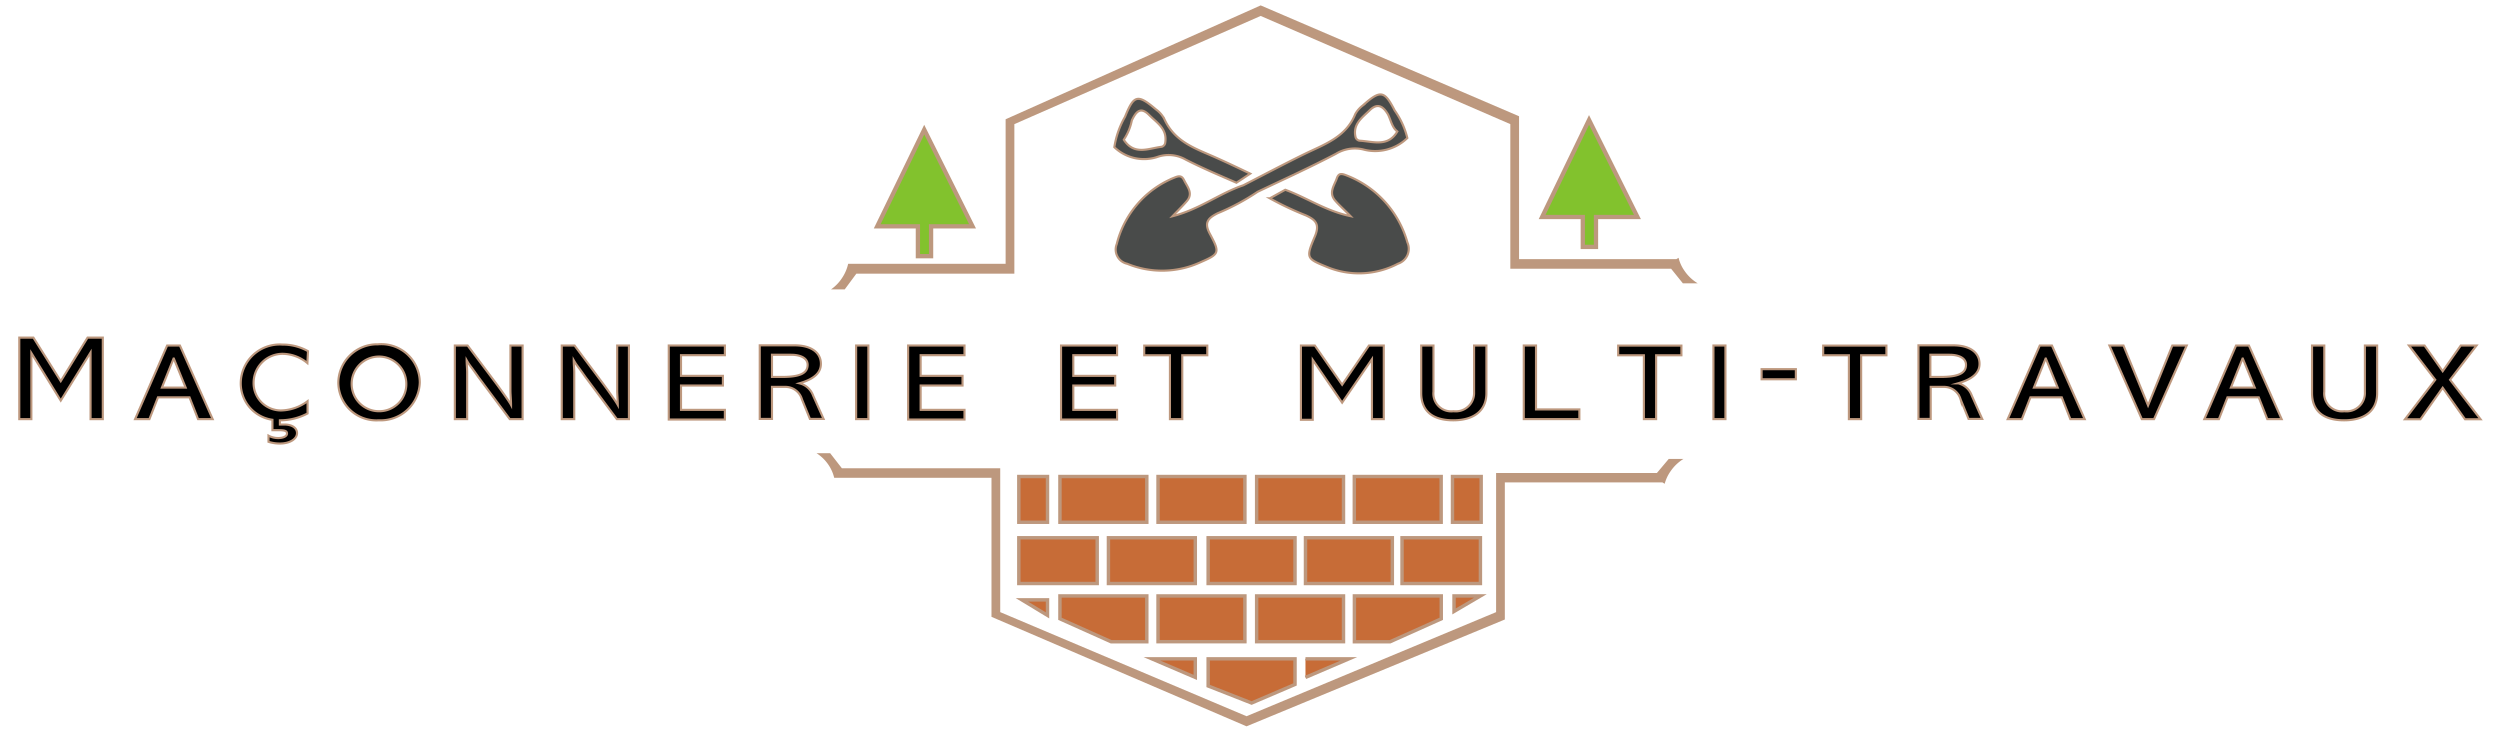 <svg id="Calque_1" data-name="Calque 1" xmlns="http://www.w3.org/2000/svg" viewBox="0 0 291.81 85.41">
  <defs>
    <style>
      .cls-1 {
        fill: #c76c37;
        stroke-width: 0.4px;
      }

      .cls-1, .cls-3, .cls-4, .cls-5 {
        stroke: #bd987e;
        stroke-miterlimit: 10;
      }

      .cls-2 {
        fill: #bd987e;
      }

      .cls-3 {
        fill: #82c22d;
        stroke-width: 0.5px;
      }

      .cls-4 {
        fill: #494b4a;
      }

      .cls-4, .cls-5 {
        stroke-width: 0.25px;
      }
    </style>
  </defs>
  <g>
    <g>
      <rect class="cls-1" x="118.92" y="55.62" width="3.35" height="5.34"/>
      <rect class="cls-1" x="123.72" y="55.62" width="10.14" height="5.34"/>
      <rect class="cls-1" x="135.17" y="55.62" width="10.14" height="5.34"/>
      <rect class="cls-1" x="146.68" y="55.62" width="10.14" height="5.34"/>
      <rect class="cls-1" x="158.08" y="55.62" width="10.14" height="5.34"/>
      <rect class="cls-1" x="169.54" y="55.62" width="3.35" height="5.34"/>
      <rect class="cls-1" x="129.38" y="62.77" width="10.14" height="5.34"/>
      <rect class="cls-1" x="141.02" y="62.77" width="10.14" height="5.34"/>
      <rect class="cls-1" x="152.38" y="62.77" width="10.14" height="5.34"/>
      <rect class="cls-1" x="118.92" y="62.77" width="9.15" height="5.34"/>
      <rect class="cls-1" x="163.65" y="62.77" width="9.15" height="5.34"/>
      <rect class="cls-1" x="135.17" y="69.56" width="10.14" height="5.34"/>
      <rect class="cls-1" x="146.68" y="69.56" width="10.14" height="5.34"/>
      <polygon class="cls-1" points="123.72 69.56 133.86 69.56 133.86 74.91 129.7 74.91 123.72 72.23 123.72 69.56"/>
      <polygon class="cls-1" points="168.23 69.56 158.09 69.56 158.09 74.91 162.25 74.91 168.23 72.23 168.23 69.56"/>
      <polygon class="cls-1" points="119.28 70.02 122.27 71.83 122.27 70.02 119.28 70.02"/>
      <polygon class="cls-1" points="172.8 69.56 169.72 71.37 169.72 69.56 172.8 69.56"/>
      <polygon class="cls-1" points="141.02 76.9 141.02 80.07 146.09 82.06 151.16 79.89 151.16 76.9 141.02 76.9"/>
      <polygon class="cls-1" points="134.45 76.9 139.52 79.07 139.52 76.9 134.45 76.9"/>
      <polyline class="cls-1" points="152.38 76.9 157.45 76.9 152.38 79.07"/>
    </g>
    <path class="cls-2" d="M196.5,53.57A5,5,0,0,0,195,55a4.56,4.56,0,0,0-.69,1.47l-.26-.16v0H175.65v16L145.5,84.78,115.73,72V55.77H97.37a4.55,4.55,0,0,0-.64-1.47,4.8,4.8,0,0,0-1.42-1.4H96.9l1.37,1.76h18.48V71.45L145.5,83.6l29.13-12.15V55.21H193.4l1.38-1.64Z"/>
  </g>
  <g>
    <path class="cls-3" d="M113.52,26.42l-5.64-11.29-5.49,11.29h4.75V29.9h1.54V26.42Z"/>
    <path class="cls-3" d="M191.13,25.33,185.48,14,180,25.33h4.75v3.49h1.54V25.33Z"/>
    <path class="cls-2" d="M198.16,33.07a5,5,0,0,1-1.54-1.46,4.4,4.4,0,0,1-.69-1.52l-.26.16v0H177.31V13.57L147.15.63,117.38,13.92V30.79H99a4.79,4.79,0,0,1-.63,1.53A4.93,4.93,0,0,1,97,33.78h1.6l1.36-1.84H118.4V14.49L147.15,1.86l29.14,12.63V31.37h18.77l1.37,1.7Z"/>
    <g>
      <path class="cls-4" d="M162.79,12.89c-1.2-2.34-1.66-2.42-3.73-.57a3.26,3.26,0,0,0-.87,1c-1.09,2.71-3.62,3.53-5.93,4.66s-4.76,2.43-7.14,3.65h0c-2.75.93-5.11,2.81-8.26,3.61.72-.76,1.24-1.25,1.7-1.8.72-.87.06-1.6-.31-2.33-.21-.43-.41-.68-1.06-.42a11.28,11.28,0,0,0-6.84,7.8,1.7,1.7,0,0,0,1.23,2.3,10.68,10.68,0,0,0,8.46-.14c2.29-1,2.4-1.1,1.19-3.34-.74-1.36-.19-1.86.88-2.41a26.66,26.66,0,0,0,4.68-2.51c3.06-1.46,6.15-2.86,9.15-4.44a4.25,4.25,0,0,1,3.16-.51,5.37,5.37,0,0,0,5.17-1.33A9.39,9.39,0,0,0,162.79,12.89Zm-4.13,3.53a.61.61,0,0,1-.42-.36c-.39-1.55.73-2.31,1.66-3.21s1.58-.39,2.11.5c.35.69.46,1.51,1.09,2C162,17.22,160.24,16.5,158.66,16.42Z"/>
      <g>
        <path class="cls-4" d="M164.28,28.3A11.8,11.8,0,0,0,157,20.41c-.65-.24-.83,0-1,.51-.31.8-.92,1.62-.15,2.5.48.55,1,1,1.79,1.81-2.86-.59-5.14-2.17-7.62-3.08l-1.8,1a35.54,35.54,0,0,0,4.23,2c1.09.51,1.66,1,1,2.51-1.05,2.46-.93,2.53,1.39,3.48a9.75,9.75,0,0,0,8.34-.36A1.83,1.83,0,0,0,164.28,28.3Z"/>
        <path class="cls-4" d="M145.93,20.27c-1.29-.62-2.59-1.24-3.91-1.83-2.35-1.07-4.89-1.79-6.14-4.6a3.21,3.21,0,0,0-.93-1.05c-2.16-1.84-2.6-1.73-3.63.84a10.23,10.23,0,0,0-1.25,3.55,5,5,0,0,0,5.17,1.09,4,4,0,0,1,3.16.36c1.95,1,3.93,1.83,5.92,2.7ZM136,16.72a.58.58,0,0,1-.39.41c-1.54.18-3.21,1.06-4.44-.82a6.15,6.15,0,0,0,.94-2.25c.47-1,1-1.66,2-.66S136.29,15.05,136,16.72Z"/>
      </g>
    </g>
  </g>
  <path class="cls-5" d="M3.9,39.41l3.19,5.08,3.13-5.08H12v9.51H10.57V41.14h0L7.09,46.76,3.66,41.2h0v7.72H2.25V39.41Z"/>
  <path class="cls-5" d="M21,40.33l3.82,8.59H23.12l-1-2.54H18.44l-1,2.54H15.77l3.74-8.59Zm-.74,1.52-1.36,3.39h2.77l-1.38-3.39Z"/>
  <path class="cls-5" d="M35.88,42.38A4.58,4.58,0,0,0,33,41.3a3.39,3.39,0,0,0-3.4,3.39,3.19,3.19,0,0,0,3.2,3.22,5.32,5.32,0,0,0,3.1-1.08v1.43a6.84,6.84,0,0,1-3.14.8h-.09v.49h.5c1.06,0,1.5.5,1.5,1,0,.65-.77,1.22-2,1.22a4.34,4.34,0,0,1-1.33-.2v-.72a2.34,2.34,0,0,0,1.16.28c.6,0,1-.23,1-.52s-.2-.4-1-.4h-.7V49a4.3,4.3,0,0,1-3.7-4.28,4.55,4.55,0,0,1,4.85-4.5,6,6,0,0,1,3,.77Z"/>
  <path class="cls-5" d="M44.22,49.06a4.44,4.44,0,0,1-4.73-4.39,4.53,4.53,0,0,1,4.62-4.48A4.49,4.49,0,0,1,49,44.66,4.57,4.57,0,0,1,44.22,49.06Zm3.2-4.45A3.19,3.19,0,1,0,44.25,48,3.16,3.16,0,0,0,47.42,44.61Z"/>
  <path class="cls-5" d="M54.58,40.33,58,44.88c.09.12,1.39,1.89,1.65,2.39l0,0c0-.55-.07-1.26-.07-1.69V40.33H61v8.59H59.5l-3.61-4.84c-.15-.2-.48-.69-1-1.38a6,6,0,0,1-.42-.65h0c0,.47.06,1,.06,1.4v5.47H53.09V40.33Z"/>
  <path class="cls-5" d="M67.06,40.33l3.4,4.55c.09.12,1.38,1.89,1.65,2.39l0,0c0-.55-.07-1.26-.07-1.69V40.33h1.37v8.59H72l-3.61-4.84c-.15-.2-.48-.69-1-1.38a6,6,0,0,1-.42-.65h0c0,.47.06,1,.06,1.4v5.47H65.57V40.33Z"/>
  <path class="cls-5" d="M84.61,40.33v1.13H79.49v2.41h4.89V45H79.49v2.84h5.12v1.13H78.06V40.33Z"/>
  <path class="cls-5" d="M92.76,40.31c1.89,0,3.06.82,3.06,2.16,0,1-.73,1.76-2.51,2.27v0a2.27,2.27,0,0,1,1.6,1.43l1.22,2.73H94.54l-.93-2.28a2,2,0,0,0-2-1.46H90.11v3.74H88.68V40.31ZM91.27,44c2.09,0,3-.42,3-1.42,0-.79-.84-1.17-1.93-1.17H90.11V44Z"/>
  <path class="cls-5" d="M101.36,40.33v8.59H99.93V40.33Z"/>
  <path class="cls-5" d="M112.58,40.33v1.13h-5.12v2.41h4.89V45h-4.89v2.84h5.12v1.13H106V40.33Z"/>
  <path class="cls-5" d="M130.39,40.33v1.13h-5.11v2.41h4.89V45h-4.89v2.84h5.11v1.13h-6.54V40.33Z"/>
  <path class="cls-5" d="M140.92,40.34v1.13H138v7.45h-1.44V41.47h-3V40.34Z"/>
  <path class="cls-5" d="M153.47,40.33l3.19,4.58,3.13-4.58h1.73v8.59h-1.38v-7h0L156.66,47l-3.43-5h0v7h-1.38V40.33Z"/>
  <path class="cls-5" d="M167.32,40.33v5.39A2.08,2.08,0,0,0,169.66,48a2.14,2.14,0,0,0,2.4-2.23V40.33h1.44v5.56c0,2-1.41,3.17-3.87,3.17s-3.74-1.13-3.74-3.19V40.33Z"/>
  <path class="cls-5" d="M179.29,40.33v7.46h5.06v1.13h-6.49V40.33Z"/>
  <path class="cls-5" d="M196.26,40.34v1.13h-2.95v7.45h-1.43V41.47h-3V40.34Z"/>
  <path class="cls-5" d="M201.4,40.33v8.59H200V40.33Z"/>
  <path class="cls-5" d="M209.62,43.09v1.18h-4V43.09Z"/>
  <path class="cls-5" d="M220.19,40.34v1.13h-2.95v7.45h-1.43V41.47h-3V40.34Z"/>
  <path class="cls-5" d="M228,40.31c1.9,0,3.06.82,3.06,2.16,0,1-.73,1.76-2.5,2.27v0a2.26,2.26,0,0,1,1.59,1.43l1.22,2.73h-1.59l-.93-2.28a2,2,0,0,0-2-1.46h-1.49v3.74h-1.43V40.31ZM226.48,44c2.09,0,3-.42,3-1.42,0-.79-.84-1.17-1.92-1.17h-2.24V44Z"/>
  <path class="cls-5" d="M239.51,40.33l3.82,8.59h-1.67l-1-2.54H237l-1,2.54h-1.65l3.74-8.59Zm-.74,1.52-1.36,3.39h2.77l-1.38-3.39Z"/>
  <path class="cls-5" d="M247.86,40.33l2.87,7h0l2.83-7h1.68l-3.81,8.59H250l-3.78-8.59Z"/>
  <path class="cls-5" d="M262.5,40.33l3.82,8.59h-1.67l-1-2.54H260l-1,2.54H257.3L261,40.33Zm-.74,1.52-1.36,3.39h2.78l-1.39-3.39Z"/>
  <path class="cls-5" d="M271.3,40.33v5.39A2.08,2.08,0,0,0,273.64,48a2.14,2.14,0,0,0,2.4-2.23V40.33h1.43v5.56c0,2-1.4,3.17-3.86,3.17s-3.74-1.13-3.74-3.19V40.33Z"/>
  <path class="cls-5" d="M283,40.33l2.12,3,2.11-3h1.84l-3.09,4,3.56,4.61h-1.81l-2.61-3.68-2.6,3.68h-1.8l3.53-4.61-3.07-4Z"/>
</svg>
